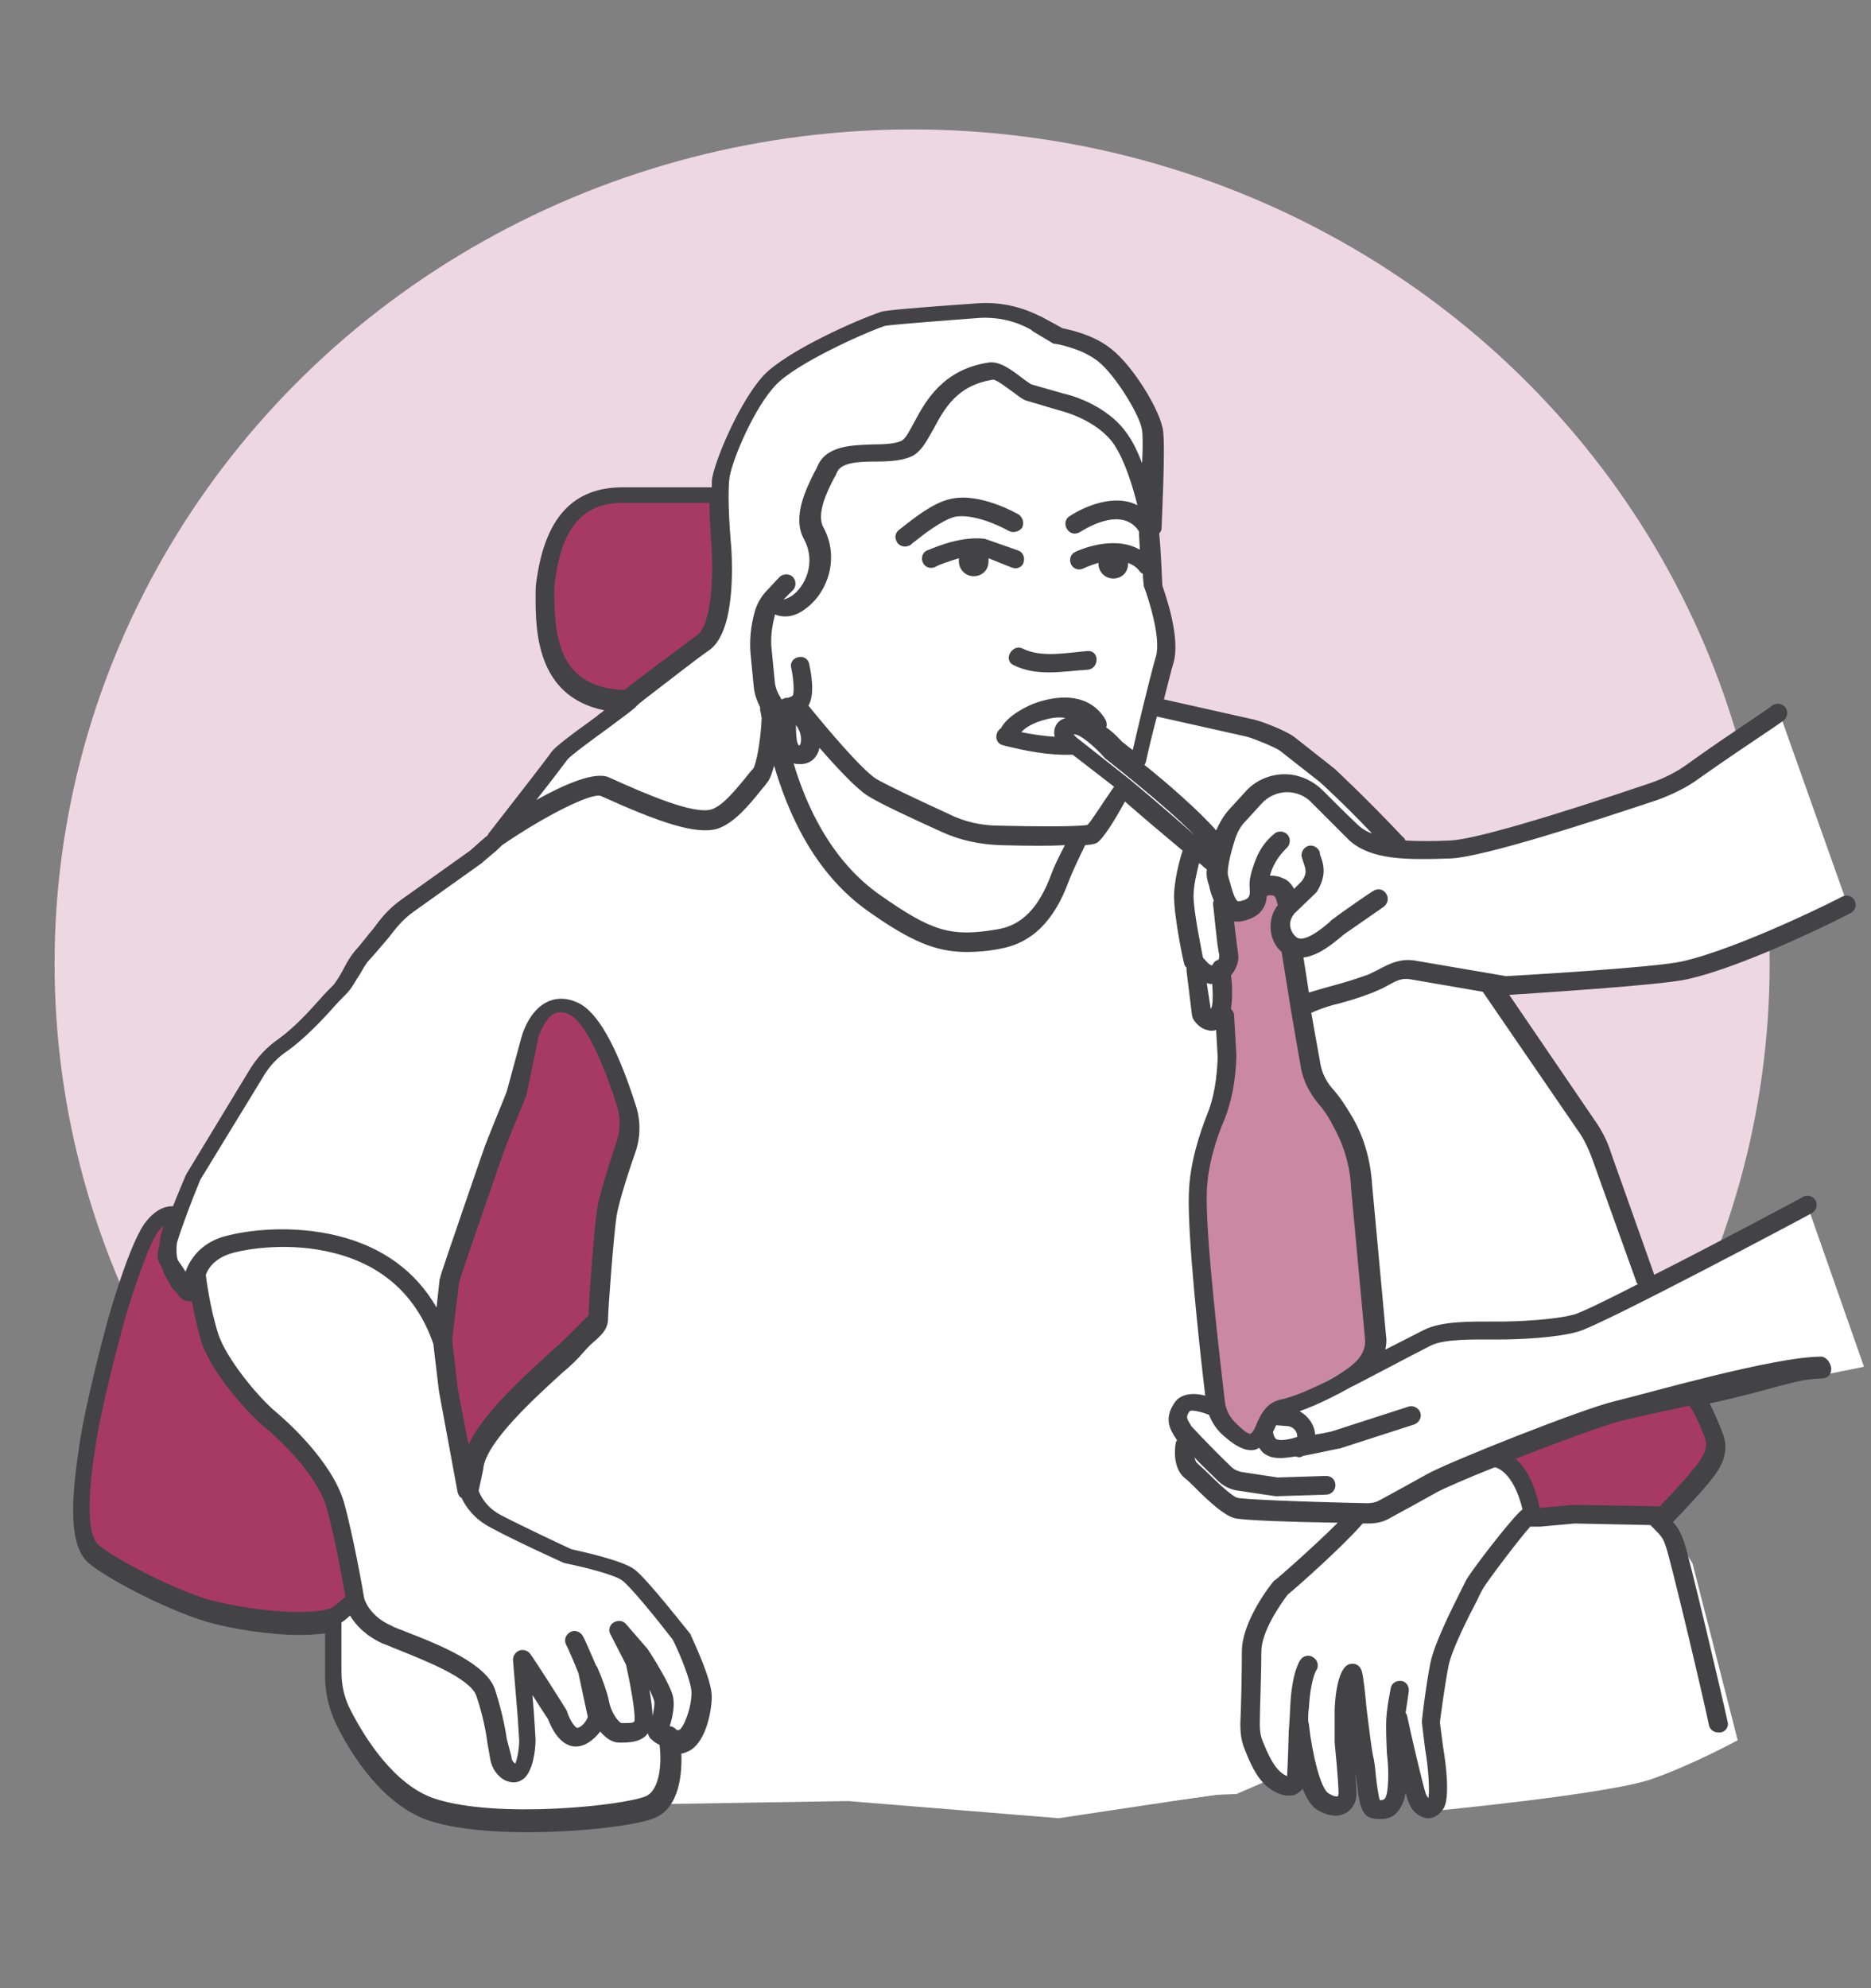 <?xml version="1.0" encoding="utf-8"?>
<!-- Generator: Adobe Illustrator 24.0.2, SVG Export Plug-In . SVG Version: 6.00 Build 0)  -->
<svg version="1.1" xmlns="http://www.w3.org/2000/svg" xmlns:xlink="http://www.w3.org/1999/xlink" x="0px" y="0px" width="240px"
	 height="255px" viewBox="0 0 240 255" style="enable-background:new 0 0 240 255;" xml:space="preserve">
<rect x="0" y="0" width="240" height="255" fill="#808080" stroke="none"/>
<style type="text/css">
	.st0{fill:#EDD7E0;}
	.st1{fill:#FFFFFF;}
	.st2{opacity:0.6;fill:#A6D0AB;}
	.st3{fill:#A73A64;}
	.st4{fill:#DCB0C1;}
	.st5{fill:#434345;}
	.st6{fill:none;stroke:#434345;stroke-width:2.314;stroke-linecap:round;stroke-linejoin:round;stroke-miterlimit:10;}
	.st7{fill:#B96182;}
	.st8{fill:#FFFFFF;stroke:#FFFFFF;stroke-width:1.176;stroke-miterlimit:10;}
	.st9{fill:#A73A64;stroke:#A73A64;stroke-width:1.176;stroke-linejoin:round;stroke-miterlimit:10;}
	.st10{fill:#434345;stroke:#434345;stroke-width:1.176;stroke-linejoin:round;stroke-miterlimit:10;}
	.st11{fill:#A73A64;stroke:#A73A64;stroke-width:1.176;stroke-miterlimit:10;}
	.st12{fill:#434345;stroke:#434345;stroke-width:1.176;stroke-miterlimit:10;}
	.st13{fill:#CA88A1;}
	.st14{fill:#5F9E6C;}
	.st15{fill:none;stroke:#434345;stroke-width:2.06;stroke-linecap:round;stroke-miterlimit:10;}
	.st16{fill:none;stroke:#434345;stroke-width:1.545;stroke-linecap:round;stroke-linejoin:round;stroke-miterlimit:10;}
	.st17{fill:none;stroke:#434345;stroke-width:2.06;stroke-linecap:round;stroke-linejoin:round;stroke-miterlimit:10;}
	.st18{fill:none;stroke:#434345;stroke-width:1.545;stroke-linecap:round;stroke-miterlimit:10;}
	.st19{fill:none;stroke:#434345;stroke-width:2.575;stroke-linecap:round;stroke-miterlimit:10;}
	.st20{fill:#434345;stroke:#434345;stroke-width:0.258;stroke-miterlimit:10;}
	.st21{fill:none;stroke:#434345;stroke-width:3;stroke-miterlimit:10;}
	.st22{fill:none;stroke:#434345;stroke-width:3;stroke-linecap:round;stroke-linejoin:round;stroke-miterlimit:10;}
	.st23{fill:none;stroke:#434345;stroke-width:2.418;stroke-linecap:round;stroke-linejoin:round;stroke-miterlimit:10;}
	.st24{fill:#BC7597;}
	.st25{clip-path:url(#SVGID_2_);fill:none;}
	.st26{clip-path:url(#SVGID_2_);fill:#FFFFFF;}
	.st27{clip-path:url(#SVGID_2_);}
	.st28{clip-path:url(#SVGID_2_);fill:#B96182;}
	
		.st29{clip-path:url(#SVGID_2_);fill:none;stroke:#434345;stroke-width:2.902;stroke-linecap:round;stroke-linejoin:round;stroke-miterlimit:10;}
	.st30{clip-path:url(#SVGID_2_);fill:none;stroke:#434345;stroke-width:1.524;stroke-miterlimit:10;}
	
		.st31{clip-path:url(#SVGID_2_);fill:none;stroke:#434345;stroke-width:1.935;stroke-linecap:round;stroke-linejoin:round;stroke-miterlimit:10;}
	.st32{clip-path:url(#SVGID_2_);fill:#434345;}
	.st33{clip-path:url(#SVGID_2_);fill:none;stroke:#434345;stroke-width:2.902;stroke-miterlimit:10;}
	
		.st34{clip-path:url(#SVGID_2_);fill:none;stroke:#434345;stroke-width:1.524;stroke-linecap:round;stroke-linejoin:round;stroke-miterlimit:10;}
	.st35{fill:none;stroke:#434345;stroke-width:2.742;stroke-linecap:round;stroke-linejoin:round;stroke-miterlimit:10;}
	.st36{fill:#414143;}
	.st37{fill:none;stroke:#434345;stroke-width:2;stroke-linecap:round;stroke-linejoin:round;stroke-miterlimit:10;}
	.st38{fill:none;stroke:#434345;stroke-width:2.5;stroke-linecap:round;stroke-linejoin:round;stroke-miterlimit:10;}
	.st39{fill:#434345;stroke:#434344;stroke-miterlimit:10;}
	.st40{fill:none;stroke:#434345;stroke-width:2.5;stroke-miterlimit:10;}
	.st41{fill:none;stroke:#434345;stroke-width:1.4;stroke-miterlimit:10;}
	.st42{fill:#434345;stroke:#434345;stroke-miterlimit:10;}
	.st43{fill:none;stroke:#434344;stroke-width:2.5;stroke-linecap:round;stroke-linejoin:round;stroke-miterlimit:10;}
	.st44{fill:#434344;stroke:#434344;stroke-width:2;stroke-linecap:round;stroke-linejoin:round;stroke-miterlimit:10;}
	.st45{fill:#434344;}
	.st46{fill:#434345;stroke:#434345;stroke-width:0.765;stroke-miterlimit:10;}
	.st47{fill:none;stroke:#434345;stroke-width:2;stroke-linecap:round;stroke-miterlimit:10;}
	.st48{fill:none;stroke:#434345;stroke-width:2.5;stroke-linecap:round;stroke-miterlimit:10;}
	.st49{fill:none;stroke:#434345;stroke-width:1.912;stroke-linecap:round;stroke-linejoin:round;stroke-miterlimit:10;}
	.st50{fill:none;stroke:#434345;stroke-width:3;stroke-linecap:round;stroke-miterlimit:10;}
	.st51{fill:#434345;stroke:#434345;stroke-width:0.765;stroke-linecap:round;stroke-linejoin:round;stroke-miterlimit:10;}
	.st52{clip-path:url(#SVGID_4_);fill:#EDD7E0;}
	.st53{clip-path:url(#SVGID_4_);fill:#FFFFFF;}
	.st54{clip-path:url(#SVGID_4_);fill:#A73A64;}
	.st55{clip-path:url(#SVGID_4_);fill:#B96182;}
	.st56{clip-path:url(#SVGID_4_);fill:#DCB0C1;}
	.st57{clip-path:url(#SVGID_4_);}
	.st58{fill:#4D4D4D;}
	.st59{clip-path:url(#SVGID_4_);fill:#4D4D4D;}
	
		.st60{clip-path:url(#SVGID_4_);fill:none;stroke:#4D4D4D;stroke-width:2.5;stroke-linecap:round;stroke-linejoin:round;stroke-miterlimit:10;}
	.st61{clip-path:url(#SVGID_6_);fill:#EDD7E0;}
	.st62{clip-path:url(#SVGID_6_);fill:#FFFFFF;}
	.st63{clip-path:url(#SVGID_6_);fill:#DCB0C1;}
	.st64{clip-path:url(#SVGID_6_);}
	.st65{fill:#8CC63F;}
	.st66{fill:none;stroke:#434345;stroke-width:1.129;stroke-linecap:round;stroke-linejoin:round;stroke-miterlimit:10;}
	.st67{fill:#434345;stroke:#434345;stroke-width:0.753;stroke-linecap:round;stroke-linejoin:round;stroke-miterlimit:10;}
	.st68{fill:#434345;stroke:#434345;stroke-width:2;stroke-linecap:round;stroke-linejoin:round;stroke-miterlimit:10;}
</style>
<g id="Lager_1">
</g>
<g id="Lager_3">
	<ellipse class="st0" cx="117" cy="123.6" rx="110" ry="107"/>
	<path class="st1" d="M130,40.4l-4.9-0.4l-11.7,0.7L104,45l-5.2,3.3l-3.7,5.9l-2.7,7l-0.6,1.9l-15.3,0.3c0,0-6.4,3.4-6.4,10.4
		c0,7-1.3,15.1,9.8,16.5l-7.1,5.5l-7.4,9.6l-5.2,4.9l-10.4,6.8l-3.6,5.6l-2.1,3.1l-6.5,6.5l-3.9,2.8l-4.2,7.6l-4.6,7.1l-2.2,4.7
		l-3.1,1.2l-4.3,11.7l-4.5,16L10.2,196c0,0,1.9,3.7,3.4,4.6s15,8.6,29.2,7.3l-0.1,8.6c0,0,4.9,11,9.1,13.4s12.3,3.9,12.3,3.9
		l10.5-0.6l9.6-1.8l24.6-0.4l27,2.2l20-3l2.8-0.1l3.7-1.6c0,0,3.7,1.9,3.9,0.3c0.1-1.6,1.5,1.2,1.5,1.2s4.7,2.7,4.7,1.5
		s-0.1-6.7-0.1-6.7l0.4-5l2.8,11.9l1.9,1l1.5-5l0.1-4.5l2.5,8.2l2.1,0.9c0,0,23.2-2.2,28.5-4.2c5.3-1.9,10.8-4.9,10.8-4.9l-5.8-22.7
		l-3.4-5.3l6.2-8l-2.2-7.6l21.4-4.3l-7.4-21.1L212,165.1l-6.7-16.8l-14.5-22.1c0,0,17.7-0.4,24.5-2.1c6.8-1.6,21.5-8.6,21.5-8.6
		L228.1,91l-11.7,8.3L210,102l-8.8,3.3l-8,1.9l-9.1,1.5l-5.2-0.6l-7.3-7.3l-8.5-6.5l-15.3-3.7l1.6-7.9l-1.8-7.1l-0.4-7.9l0.3-13.4
		l-3.6-7.3l-5-3.6l-3.4-1.2L130,40.4z"/>
</g>
<g id="Lager_4">
</g>
<g id="Lager_2">
	<path class="st1" d="M98.7,94.6l-1,4.4l-3.8,4.4c0,0-3.6,2.2-7.8,0.4c-4.2-1.8-8.8-3.4-8.8-3.4l-10,4l-3,1.8L59,111l-7.6,5.2
		l-5,5.6l-2.8,4.4l-4.8,5l-3.6,3.4l-4.8,7.2l-5.6,8.2l-3.4,10.2l2.6,5l1.6,2.4c0,0-2.2-7.2,5-8.4s18.2-3.8,25.8,11.8l1.2-7.6l8.2-23
		l2-8.4c0,0,3.8-6.2,7-1.8c3.2,4.4,5.8,11.4,5.8,13c0,1.6-2.4,10.6-2.4,10.6l-1.6,13.6l-0.8,2.3c0,0-14.9,13.5-15.2,16.2
		c-0.3,2.6-0.3,6.1-0.3,6.1l6.4,4.8l4,1.1l7.6,1.9c0,0,5,4.5,8.4,9.2c3.4,4.7,3.3,8.2,3.3,8.2l-2.5,5.6l-1.4,3.4l-1.7,4.4l7,0.6
		l13.5-0.8l18,1.6l13.4,0.9l22.7-3.1l4-1.7l-3-5l-0.2-13.8l2.5-4.8l11.2-9.8l-2.2-0.6l-13.4-0.5l-6.5-5.4l-0.5-5.1
		c0,0-1.7-4.4,3.6-2.8l0.3-3.6l-1.6-18.8c0,0-1.4-9.2,2-13.8l1.7-7.6l-0.6-5.9c0,0-2.5-0.5-2.6-1.7s-1.7-6.8-1.7-6.8l-1.1-8.4
		l1.9-4.2l-9.2-7.6l-2.6,4.2l-2.8,1.1l-5,10.1c0,0-6.1,6.4-12.9,2.8c-6.8-3.6-14-5.3-20.7-21.5L98.7,94.6z"/>
	<path class="st1" d="M147.7,90.4l-2,7.5l9.9,8.8l1.6,0.6l2.8-4.6c0,0,2.8-2.4,5-2s6.1,3.5,6.1,3.5l2.7,3l4.1,0.5L168,97.3l-4.9-3.1
		L147.7,90.4z"/>
	<path class="st1" d="M191.3,126.7l-11-2.8l-4.4,2.2l-8.5,2.8l1.1,8.6c0,0,4.4,6.1,6.1,13.5c1.7,7.4,1.9,19.2,1.9,19.2l-0.3,4.4
		l6.8-3.8l5.5-0.3l8.6-0.2l5-1.3l8.8-4.9l-6.8-19.3L191.3,126.7z"/>
	<path class="st3" d="M192,186.3c0,0,4.4,4.7,4.2,7.8l17.2,0.3l5.9-7.6v-3.1l-1.8-4.4l-11.1,1.3L192,186.3z"/>
	<path class="st3" d="M73.7,128.6c0,0-3.8-1.6-5.8,6.9c-2,8.5-5.1,14.9-5.1,14.9l-5.2,13.1l-0.9,6.1l2.5,19.6c0,0,11.5-17,16.7-19.4
		l2.4-15.9l2.4-10.6l-0.7-3.5l-5.1-9.5L73.7,128.6z"/>
	<path class="st3" d="M21.9,155.4c0,0-3.9,2.5-5.7,10s-5.5,20.4-5.5,20.4s-2.9,8.9,0.7,12.3c3.6,3.4,17.7,9.7,20.4,9.3
		c2.7-0.4,8.9,0.7,8.9,0.7l4.8-2.7l-2-10.6l-3-7.5l-6.8-6.3l-5.7-6.6l-2.7-8.8l-2.5-2.5l-1.5-2.9L21.9,155.4z"/>
	<path class="st3" d="M91.6,63.5l-13.5-0.1c0,0-6.8,3.4-7.4,7.9s-1.9,14.6,5.2,17.5l4.3,1.2l10.6-8.1l1.9-3.7L91.6,63.5z"/>
	<path class="st1" d="M156.7,116.4l1.4,5.9l-1.1,2.3l-0.4,5.9l0.6,5.9l-1.7,7.6c0,0-2.3,4.9-1.7,10.3c0.5,5.4,2.1,25.8,2.1,25.8
		s1.9,4.9,5.4,4.7l2.2-3.8l6.3-2.7l6.4-3.5l0.3-4.4l-1.8-16.8c0,0-0.8-9.2-2.3-10.4c-1.5-1.2-3.9-5.5-3.9-5.5l-2-9.4l-0.8-6.5
		c0,0-2.9-2.9-1-5.1l0.1-2.9l-3-0.3C161.8,113.5,160.6,118.4,156.7,116.4z"/>
	<path class="st13" d="M161.8,113.5c0,0-2.1,3.2-3,3.2c-0.9,0-1,1.3-1,1.3l0.3,4.3l-1.1,2.3l0.6,5.6l0.1,7.9l-3.5,10.8l-0.6,6.9
		l1.3,13.2l0.9,11c0,0,4,6.5,5.4,4.7l2.2-3.8l10.4-5.8l3.3-3.7l-2.9-22.7l-3.6-7.8l-2.2-3.3l-2.4-14.9l-2.2-4.2l1.9-3.2
		C165.8,115.3,162.9,111.7,161.8,113.5z"/>
</g>
<g id="Lager_6">
</g>
<g id="Lager_7">
</g>
<g id="Lager_8">
</g>
<g id="Lager_5">
	<g>
		<path class="st5" d="M129.4,68.1c0.6,0.3,1.3,0.1,1.7-0.4c0.3-0.6,0.1-1.3-0.4-1.7c-0.2-0.1-5-2.9-8.8-2c-2.3,0.5-4.8,2.6-6,3.5
			c-0.2,0.2-0.4,0.3-0.5,0.4c-0.6,0.4-0.7,1.1-0.3,1.7c0.2,0.3,0.6,0.5,1,0.5c0.2,0,0.5-0.1,0.7-0.2c0.1-0.1,0.3-0.3,0.6-0.5
			c1-0.8,3.3-2.6,5-3.1C124.7,65.8,128.2,67.4,129.4,68.1z"/>
		<path class="st5" d="M129.8,72.8c0.1,0,0.3,0.1,0.4,0.1c0.5,0,1-0.3,1.1-0.8c0.2-0.6-0.1-1.3-0.7-1.5l-4-1.4
			c-0.1,0-0.2-0.1-0.3-0.1c-3.5-0.4-7.2,1.5-7.4,1.5c-0.6,0.3-0.8,1-0.5,1.6c0.3,0.6,1,0.8,1.6,0.5c0.5-0.3,1.7-0.7,3-1.1
			c0,0.1,0,0.3,0,0.4c0,1,0.8,1.9,1.9,1.9s1.9-0.8,1.9-1.9c0-0.1,0-0.3,0-0.4L129.8,72.8z"/>
		<path class="st5" d="M130,85.3c3,1.5,6.3,0.8,9.5,0.6c1.5-0.1,1.6-2.5,0-2.4c-2.6,0.2-5.8,0.9-8.3-0.3
			C129.9,82.5,128.6,84.6,130,85.3z"/>
		<path class="st5" d="M233.6,174c-6.1,0-22.6,4.8-26.4,5.7c-4,0.9-21.6,7.9-24.2,9.4c-1.8,1-4.5,2.5-6,3.3
			c-0.5,0.3-1.1,0.4-1.6,0.4c-9.2-0.2-15.9-0.5-16.7-0.7c-0.7-0.2-2.8-2.2-3.8-3.2c-0.6-0.6-1.1-1-1.4-1.3c-0.1-0.1-0.2-0.4-0.3-0.7
			c0.7,0.8,1.7,1.7,3,3c0.7,0.7,1.7,1.2,2.7,1.3l4.7,0.7c0.1,0,0.1,0,0.2,0c0,0,0,0,0,0l6.3-0.2c0.7,0,1.2-0.6,1.2-1.2
			c0-0.7-0.5-1.2-1.2-1.2l-6.2,0.2l-4.6-0.7c-0.5-0.1-1-0.3-1.4-0.7c-3.4-3.3-4.8-4.9-5.1-5.2l-0.1-0.2c-0.5-0.8-0.6-1-0.1-1.7
			c0.1-0.2,1.3,0,2.3,0.4c0.1,0,0.1,0,0.2,0.1c0.4,1,1,1.9,1.8,2.6c0.6,0.5,2.1,1.9,3.6,1.9c0.4,0,0.7-0.1,1-0.3
			c0.2,0.2,0.3,0.4,0.5,0.6c0.6,0.5,1.3,0.7,2.1,0.7c0.1,0,0.2,0,0.3,0c0.5,0,1.1-0.1,1.8-0.2c0.1,0,0.2,0.1,0.4,0.1
			c0.1,0,0.3,0,0.4-0.1c0.1,0,0.2-0.1,0.3-0.1c2.1-0.4,4.3-0.9,4.4-0.9c0,0,0.1,0,0.1,0l9.6-3.1c0.6-0.2,1-0.9,0.8-1.5
			c-0.2-0.6-0.9-1-1.5-0.8l-9.6,3.1c-0.2,0.1-1.2,0.3-2.4,0.5c-0.1-1.3-0.9-2.4-2-3c2.3-0.8,5-2.2,6.6-3.1c0,0,0,0,0,0
			c0.1,0,8-4.2,10.2-5.3c1.7-0.9,5.7-0.8,7.9-0.8l0.9,0c2.4,0,7.3-0.2,10.1-1c3-0.8,29.7-15,30-15.2c0.6-0.3,0.8-1.1,0.5-1.6
			c-0.3-0.6-1.1-0.8-1.6-0.5c-0.7,0.4-10.8,5.8-19.1,10c0,0,0,0,0,0l-5.5-15.5c-0.5-1.6-1.2-3-2.2-4.4l-10.9-16
			c2.8-0.2,19.2-1.2,22.8-2c7.7-1.7,20.5-8.2,21-8.5c0.6-0.3,0.8-1,0.5-1.6c-0.3-0.6-1-0.8-1.6-0.5c-0.1,0.1-13,6.6-20.5,8.3
			c-3.4,0.8-20.9,1.8-22.6,1.9l-11.7-2c-1.9-0.3-3.2,0.4-4.4,1c-0.5,0.3-1,0.5-1.6,0.8c-2,0.7-2.7,0.9-4.1,1.3
			c-0.8,0.2-1.8,0.5-3.5,1l-0.7-4.5c1.9-0.2,3.8-1.8,4.9-2.7c0.2-0.2,0.4-0.3,0.5-0.4c1-0.7,4.9-3.4,4.9-3.4
			c0.5-0.4,0.7-1.1,0.3-1.7c-0.4-0.6-1.1-0.7-1.7-0.3c-0.2,0.1-4,2.7-5,3.5c-0.2,0.1-0.4,0.3-0.6,0.5c-0.8,0.7-3.2,2.7-4.2,1.9
			c-0.4-0.3-0.7-0.8-0.8-1.4c-0.1-0.6,0.2-1.2,0.5-1.6l2.7-2.6c0.1-0.1,0.1-0.1,0.2-0.2c1.3-2.1,0.9-3.5,0.5-4.6
			c-0.1-0.2-0.1-0.3-0.1-0.5c-0.2-0.6-0.9-1-1.5-0.8c-0.6,0.2-1,0.9-0.8,1.5c0.1,0.2,0.1,0.4,0.2,0.6c0.3,0.9,0.5,1.4-0.2,2.4l-1,1
			c-0.4-0.7-0.8-1.1-1.3-1.3c-0.6-0.3-1.2-0.4-1.8-0.4c0.1-0.3,0.2-0.7,0.4-1.1c0.4-0.9,1-1.7,1.7-2.4c0.5-0.4,0.6-1.2,0.2-1.7
			c-0.4-0.5-1.2-0.6-1.7-0.2c-1.1,0.9-1.9,2-2.4,3.3c-0.6,1.5-0.9,2.7-0.8,3.6c0,0,0,0,0,0.1c0,0,0,0.1,0,0.1c0.1,1-0.1,1.4-1.4,1.6
			c-0.5,0.1-1-2-1.2-2.7c-0.1-0.2-0.1-0.4-0.2-0.7c0-0.1-0.2-1.1,1-4.8c0.3-0.8,0.7-1.5,1.2-2l2.1-2.3c0.8-0.9,2-1.5,3.3-1.5
			c1.2,0,2.4,0.5,3.2,1.4c1.4,1.4,3.4,3.4,4.8,4.8c2.8,2.5,7.3,2.5,13,2.3c4.3-0.2,18.4-4.8,26.5-7.5c1.9-0.7,3.8-1.6,5.4-2.8
			c1-0.7,3.7-2.6,6.1-4.2c2.7-1.8,4.3-2.9,4.7-3.2c0.5-0.4,0.6-1.2,0.2-1.7c-0.4-0.5-1.2-0.6-1.7-0.2c-0.3,0.3-2.6,1.8-4.5,3.1
			c-2.4,1.6-5.1,3.5-6.2,4.3c-1.5,1.1-3.1,1.9-4.8,2.5c-13.3,4.5-22.9,7.3-25.8,7.4c-2.1,0.1-4,0.1-5.7,0c-0.1-0.1-0.1-0.3-0.3-0.4
			c-4.9-5.2-8.7-8.7-8.8-8.8l-5.2-4.1c-1.1-0.8-3.9-1.9-5.1-2.2l-11.6-2.6c0.5-1.9,0.9-3.6,1.2-4.6c1-3.2-1-8.8-1.4-10
			c-0.1-2.1-0.2-4.6-0.4-6.7c0.2-0.2,0.3-0.4,0.3-0.7c0-0.4,0.5-10.1,0.2-12.4c-0.3-2.6-3.9-8.4-6.6-10.5c-2.3-1.9-5.4-2.5-6.3-2.7
			l-2.2-1.2c-0.2-0.1-0.5-0.3-0.8-0.4c-2.4-1.2-5.1-1.8-7.9-1.6c-11.4,0.8-12.1,1-12.4,1.1c-3,1-12.1,5-15.1,8.2
			c-2.9,3.2-5.9,10.1-6.5,12.9c-0.1,0.4-0.1,0.8-0.1,1.4H79.9c-6.4,0-10,3.9-11.1,12.1c-0.1,0.6-0.1,1.2-0.1,1.7
			c0,4.4,0,13,8.8,14.8c-0.3,0.3-0.7,0.5-1,0.8c-4,2.9-5.4,4-5.8,4.6c-0.4,0.6-5.2,6.8-8.1,10.5c0,0,0,0.1,0,0.1
			c-0.4,0.3-1.4,1.2-2.3,2l-8.7,6.2c-1.7,1.2-2.6,2.3-3.7,3.8c-0.7,0.8-1.4,1.8-2.4,2.9c-0.5,0.6-1,1.4-1.4,2.2
			c-0.4,0.8-0.9,1.6-1.3,2.1c-0.5,0.5-1.2,1.2-1.8,1.9c-1.6,1.8-3.4,3.7-5.2,5c-1.6,1.1-2.9,2.5-3.9,4.2l-8,13.2
			c0,0.1-0.1,0.1-0.1,0.2c-0.5,1.2-1.1,2.6-1.6,3.9c-0.9,0-2.1,0.3-3.4,1.9c-2,2.3-4.7,11.7-5,12.8c-0.1,0.4-2.9,10.6-3.7,16.5
			c-0.9,6.2-1.4,12.3,1.3,14.6c2.5,2.1,10.3,6.1,15.1,7.5c3.1,0.9,8,1.7,12,1.7c1.2,0,2.3-0.1,3.2-0.2v5.5c0,2.1,0.5,4.2,1.4,6.1
			c1.9,3.9,6.1,10.6,12.2,12.5c3.3,1,7.8,1.4,12.3,1.4c7,0,14.1-0.9,16.3-1.8c3.3-1.3,3.6-5.8,3.5-8.3c0.2,0,0.5-0.1,0.7-0.2
			c2.4-0.9,3.2-5.2,3.2-7.1c0-2.2-2.3-7-2.7-7.9c0-0.1-0.1-0.2-0.1-0.2c-0.6-0.7-5.5-7-7.1-8.2c-1.6-1.2-6.8-2.3-8.1-2.6
			c-0.9-0.4-6.2-2.9-9.1-4.4c-1.8-1-2.5-2.3-2.8-3.1l0.6-2.8c0,0,0-0.1,0-0.1c0.4-3.4,6.7-9.1,10.1-12.2c1.2-1,2.1-1.9,2.6-2.5
			c0.7-0.8,1.2-1.3,1.7-1.7c1-0.9,1.6-1.6,1.6-2.8c0-1,0.7-10.6,1.1-13.2c0.2-1.2,1-4.1,2.4-8.1c0.7-2,0.7-4.2,0-6.2
			c-2.4-7.5-4.9-11.9-7.4-13c-1.7-0.8-3.1-0.5-3.9-0.1c-2.3,1.1-3.2,4.1-3.3,4.5L65,140c-0.3,0.8-2.4,5.9-2.8,7
			c-0.4,1.1-5.7,16.5-5.7,16.7c0,0.1,0,0.2-0.1,0.3l-0.4,3.7c-2.7-4.7-7-7.8-12.7-9.2c-5.7-1.4-11.4-0.8-14.6,0.1
			c-2.4,0.7-4.1,2.3-4.9,4.5c-0.3-0.5-0.6-0.9-0.8-1.2c-0.1-0.1-0.1-0.2-0.2-0.3c-0.2-0.7-0.2-1.5-0.1-2.2c0.6-2,1.8-5.2,3-8.1
			l8-13.1c0.8-1.4,1.9-2.6,3.3-3.5c1.9-1.4,3.9-3.4,5.6-5.3c0.6-0.7,1.2-1.3,1.8-1.9c0.7-0.7,1.2-1.7,1.8-2.6
			c0.4-0.7,0.8-1.4,1.1-1.7c1.1-1.2,1.9-2.2,2.6-3c1-1.3,1.8-2.3,3.2-3.3l8.7-6.2c0,0,0.1,0,0.1-0.1l1.3-1.1c0.5-0.4,0.8-0.7,1.1-1
			c0,0,0,0,0,0l0,0c0,0,0.1-0.1,0.1-0.1c5.7-3.9,11.6-6.8,12.7-6.3c7.3,3.3,12.1,5,14.9,4.2c2.2-0.7,4.2-3.2,5.5-4.8
			c0.3-0.4,0.7-0.8,0.8-1c0.4-0.4,0.7-1.2,1-2.3c1.7,5.8,5,13.7,12.1,18.7c5.4,3.8,8.6,5.2,12.6,5.2c1.3,0,2.7-0.1,4.2-0.4
			c4.1-0.7,7-3.5,8.9-8.7c0.2-0.6,1.3-3,2.1-4.6c1.1-0.1,1.3-0.2,1.5-0.3c0.8-0.5,2.3-2.9,3.6-5.3c1.7,1.5,5,4.3,7.4,6.3
			c-0.4,1.2-1.1,3.9-1.1,5.9c0,2.6,1.2,8.4,1.3,8.6c0,0.1,0.1,0.3,0.2,0.4c0,0,0.1,0.1,0.1,0.1c0,0.1,0,0.2,0,0.4l0.7,5.7
			c0,0.1,0.1,0.3,0.1,0.4c0.1,0.2,0.7,1.2,1.8,1.5c0.1,0,0.3,0.1,0.5,0.1c0.2,0,0.4,0,0.7-0.1l0.2,3.5c-0.1,2.8-0.5,5.2-1.3,7.2
			c-1,2.5-2.3,6.4-2.4,10.3c-0.2,5.2,1.3,19.2,2.1,25.9c-1.5-0.4-3.2-0.3-4,1c-1.3,2-0.5,3.3,0.1,4.3l0.1,0.1c0,0.1,0.1,0.2,0.2,0.3
			c-0.1,0.1-0.2,0.3-0.2,0.5c-0.1,0.5-0.4,3.1,1.2,4.4c0.3,0.2,0.8,0.7,1.3,1.2c2,2,3.7,3.5,5,3.9c1,0.3,7.2,0.5,13.3,0.6
			c-3.1,3.1-8,7.4-8.1,7.4c-0.1,0-0.1,0.1-0.2,0.2c-0.2,0.2-4,5-4,8.9c0,2.7-0.1,7.4-0.2,9.3c0,1,0.1,2.1,0.5,3.1
			c0.5,1.3,1.2,3,2.2,4.2c1,1.2,2.4,1.9,3.5,1.9c0.3,0,0.6,0,0.8-0.1c0.4-0.2,0.8-0.5,1-0.8c0.5,1.3,1.2,2.4,2,2.8
			c1.8,1,2.9,0.7,3.6,0.3c0.8-0.5,1.3-1.4,1.3-2.4c0-0.6-0.1-1.7-0.1-2.7c0,0.3,0.1,0.5,0.1,0.8c0.3,2.7,0.5,4.7,2,5
			c0.4,0.1,0.8,0.1,1.1,0.1c0.6,0,1.1-0.1,1.6-0.4c0.7-0.5,1.2-1.3,1.5-2.4c0-0.2,0.1-0.4,0.1-0.6c0.1,0.4,0.2,0.8,0.3,1
			c0.4,1.3,1.3,2.1,2.4,2.3c0.1,0,0.2,0,0.2,0c0.8,0,1.5-0.5,2-1.3c0.8-1.4,0.3-5.6-0.1-7.9l-0.4-3.1c0.1-0.8,0.6-4.6,1.1-7.2
			c0.4-2.1,2.6-6.4,3.7-8.5c0.4-0.9,0.6-1.2,0.7-1.4c0.5-0.9,4.8-6.6,6.1-8h1.2c0,0,0.1,0,0.1,0l4.4-0.4l9.7,0.2
			c1.5,1.5,1.6,1.6,2,2.8c0.5,1.3,4.7,18.9,5.5,22.8c0.1,0.6,0.6,1,1.2,1c0.1,0,0.2,0,0.3,0c0.7-0.1,1.1-0.8,0.9-1.4
			c-0.7-3.3-5-21.5-5.6-23.1c-0.4-1.1-0.7-1.7-1.4-2.5c0.9-0.9,4.5-4.7,5.5-6.2c0.3-0.4,0.5-0.8,0.7-1.2c0.6-1.2,0.7-2.7,0.2-3.9
			c-0.6-1.6-1.2-2.9-1.7-3.9c7.6-1.6,11.1-3.2,14.4-3.2c0.7,0,1.2-0.5,1.2-1.2S234.3,174,233.6,174z M26.9,205.2
			c-4.5-1.3-11.9-5.1-14.2-7c-2.1-1.7-0.9-9.8-0.5-12.4c0.8-5.7,3.7-16.1,3.7-16.2c1.1-3.8,3.3-10.5,4.6-11.9
			c0.2-0.2,0.3-0.4,0.5-0.5l-0.3,1c-0.1,0.3-0.2,0.7-0.2,1.1c-0.2,1-0.4,1.8-0.2,2.3c0.1,0.4,0.3,0.7,0.5,1c0.1,0.5,0.3,0.9,0.6,1.4
			l0.5,0.9c0.2,0.4,0.5,0.7,0.8,0.9c0.3,0.7,1,1.2,1.8,1.1c0,0,0.1,0,0.1,0c0.3,1.5,0.7,3.4,1.2,5.1c1.2,3.9,5.9,9.2,8.2,11.1
			c3,2.5,6.9,6.7,7.9,10.3c1,3.6,2.1,9.5,2.4,11.4c-0.8,0.7-1.7,1.4-1.9,1.5C39.2,207.3,31.9,206.5,26.9,205.2z M82.8,230.4
			c-3,1.2-19,2.9-27,0.3c-5.2-1.7-9-7.8-10.8-11.3c-0.8-1.5-1.2-3.2-1.2-5v-6.3c0.3-0.2,0.7-0.5,1.1-0.9c0.7,1.2,2,2.6,4.2,3.6
			c0.6,0.2,1.2,0.5,2,0.8c3.2,1.3,9.2,3.6,10,5.9c1.1,3.2,1.4,5.9,1.4,5.9l0.4,2.3c0.2,1.1,0.9,2.1,1.8,2.6c0.4,0.2,0.8,0.3,1.2,0.3
			c0.6,0,1.2-0.3,1.6-0.8c1.1-1.4,1.2-4.1,1.2-4.7l-0.2-3.2l-0.2-2.5c0.7,1.1,1.4,2.2,2,3.1c0.3,0.8,1.5,3.7,3.8,3.5
			c1-0.1,2-0.8,2.8-1.8c0,0,0-0.1,0.1-0.1c0.7,0.8,1.5,1.4,2.4,1.4l0.3,0c0.8,0,2.6,0,3.4-1.2c0.1,0.4,0.3,0.7,0.6,0.9
			c0.2,0.2,0.5,0.4,0.9,0.6C84.9,225.9,84.7,229.6,82.8,230.4z M83.3,216.7c0.3,0.6,0.5,1.1,0.6,1.4c0.1,0.4,0,1.1-0.2,2
			C83.7,219.2,83.5,217.9,83.3,216.7z M58.9,164.4c0.5-1.6,5.3-15.5,5.7-16.6c0.3-0.9,2.1-5.3,2.8-7c0-0.1,0-0.1,0.1-0.2l1.6-7.7
			c0.2-0.6,0.9-2.3,2-2.9c0.5-0.3,1.2-0.2,1.9,0.1c1.8,0.8,4,5.1,6.1,11.6c0.5,1.5,0.5,3.2,0,4.7c-1,3-2.2,6.8-2.5,8.6
			c-0.4,2.6-1.1,12.2-1.1,13.5c0,0.2,0,0.2-0.9,1.1c-0.4,0.4-1,1-1.8,1.8c-0.5,0.5-1.4,1.3-2.5,2.3c-3.5,3.2-8.4,7.7-10.2,11.6
			l-1.4-7.3l-0.7-6.2L58.9,164.4z M29.5,160.8c2.3-0.7,7.8-1.5,13.3-0.1c6.4,1.6,10.7,5.6,12.8,11.7c0,0,0,0,0,0.1l0.7,5.9l2.4,13
			c0.1,0.3,0.2,0.6,0.5,0.7c0.5,1.1,1.6,2.7,3.7,3.8c3.1,1.7,9.1,4.4,9.3,4.5c0.1,0,0.2,0.1,0.3,0.1c2.5,0.5,6.4,1.5,7.3,2.2
			c1,0.7,4.5,5,6.5,7.6c1,2,2.4,5.5,2.4,6.8c0,2-1,4.5-1.6,4.8c-0.1,0-0.2,0-0.3,0c-0.2-0.3-0.6-0.5-0.9-0.5
			c0.4-1.2,0.7-2.8,0.4-3.9c-0.4-1.6-2.8-5.4-3.3-6.1c0,0-0.1-0.1-0.1-0.1l-2.6-3c-0.4-0.5-1.1-0.5-1.6-0.2c-0.5,0.3-0.7,1-0.4,1.5
			l2,3.9c0.5,2.2,1.2,6,1.1,7.1c0,0.3-0.1,0.4-1.4,0.4l-0.3,0c-0.3-0.1-1.3-1.2-1.6-2.9c-0.2-1-0.8-2.7-1.5-4.3c0,0,0,0,0,0
			c0,0,0-0.1-0.1-0.1c-0.8-1.8-1.5-3.5-1.7-3.8c-0.3-0.6-1-0.9-1.6-0.6c-0.6,0.3-0.9,1-0.6,1.6c0.4,0.8,1,2.2,1.6,3.7
			c0.2,1,1,4.7,1.2,5.6c-0.1,0.4-0.7,1.3-1.3,1.4c-0.3,0.1-1-1-1.3-1.9c0-0.1-0.1-0.2-0.1-0.3c-0.4-0.7-4.1-6.5-4.7-7.3
			c-0.3-0.4-0.9-0.6-1.4-0.4c-0.5,0.2-0.8,0.7-0.8,1.2l0.6,7.2l0.2,3.1c0,0.9-0.2,2.3-0.5,3c-0.3-0.2-0.5-0.5-0.5-0.9L65,223
			c0-0.1-0.4-2.9-1.5-6.3c-1.1-3.3-7-5.7-11.4-7.4c-0.7-0.3-1.4-0.5-1.9-0.8c-2.8-1.2-3.5-3.4-3.5-3.6c-0.1-0.7-1.4-8-2.6-12.3
			c-1.6-5.3-7.5-10.5-8.7-11.5c-2.3-1.9-6.4-6.9-7.4-10c-1.1-3.4-1.6-7.5-1.6-7.6c0,0,0,0,0,0C26.9,162.2,28,161.3,29.5,160.8z
			 M164.3,184.7c-0.3,0-0.5-0.1-0.6-0.1c-0.2-0.2-0.4-0.6-0.4-1c0.1-0.1,0.1-0.2,0.2-0.4c0.1-0.1,0.1-0.3,0.2-0.4l1.3,0.1
			c0.8,0,1.4,0.6,1.4,1.3c0,0.1,0,0.1,0,0.1C165.5,184.6,164.8,184.7,164.3,184.7z M171.8,128.7c1.4-0.4,2.2-0.6,4.3-1.4
			c0.7-0.3,1.4-0.6,1.9-0.9c1.1-0.6,1.8-1,2.9-0.8l9.3,1.6l12.2,17.8c0.8,1.1,1.4,2.4,1.9,3.8l5.6,15.6c0,0.1,0.1,0.2,0.2,0.3
			c-4.1,2.1-7.4,3.7-8.2,3.9c-2.6,0.7-7.4,0.9-9.5,0.9l-0.8,0c-2.7,0-6.7-0.1-9,1.1c-1,0.5-2.9,1.5-4.9,2.5c0.1-0.5,0.2-1.1,0.1-1.7
			l-1.8-19.5c-0.2-3.2-1.1-6.3-2.7-8.9c-0.7-1.2-1.5-2.4-2.4-3.4c-0.8-0.9-1.3-2-1.5-3l-1.2-6.7
			C169.8,129.2,170.9,128.9,171.8,128.7z M160,94.5c1,0.3,3.5,1.3,4.2,1.8l5.1,4c0,0,2.9,2.6,6.7,6.6c-0.6-0.2-1.1-0.5-1.6-0.9
			c-1.4-1.3-3.3-3.2-4.7-4.6c-1.3-1.3-3.1-2.1-4.9-2.1c-1.9,0-3.8,0.8-5.1,2.3l-2.1,2.3c-0.7,0.8-1.2,1.7-1.6,2.6
			c-2.2-2.5-6.2-6-9.2-8.4c0.1-0.1,0.1-0.2,0.2-0.4c0-0.1,0.6-2.8,1.4-5.8L160,94.5z M71.1,75.9c0-0.5,0-0.9,0.1-1.4
			c0.9-6.9,3.6-10,8.7-10H91c0,1.3,0.1,2.9,0.2,4.7c0.4,4.2,0.1,10.8-1.7,12.2c-1,0.7-2.2,1.7-3.5,2.6c-3.6,2.7-5.2,3.9-5.9,4.5
			C71.9,88.2,71.1,82.1,71.1,75.9z M96.6,98.6c-0.3,0.3-0.6,0.7-1,1.2c-1.1,1.3-2.8,3.5-4.3,4c-2.2,0.7-7.9-1.7-13.2-4.1
			c-1.8-0.8-5.7,0.9-9.3,2.9c1.9-2.4,3.7-4.8,4-5.2c0.4-0.5,3.4-2.7,5.2-4c2.8-2.1,3.4-2.5,3.7-2.9c0.5-0.5,3.6-2.8,5.9-4.6
			c1.3-1,2.5-1.9,3.5-2.6c3.5-2.7,2.8-12.4,2.6-14.3c-0.3-3.9-0.3-6.7-0.1-7.9c0.5-2.6,3.3-9,5.9-11.7c2.5-2.7,11.1-6.6,14-7.6
			c0.5-0.1,3.8-0.4,11.8-1c2.4-0.2,4.7,0.3,6.6,1.3c0.2,0.1,0.4,0.2,0.6,0.4L135,44c0.1,0.1,0.3,0.1,0.4,0.1c0,0,3.2,0.5,5.4,2.2
			c2.3,1.8,5.5,7.1,5.7,8.9c0.1,0.7,0.1,2.3,0,4.2c-0.5-1.3-1.1-2.6-1.8-3.6c-2.7-4.1-8.1-5.3-8.2-5.3l-4.2-1.2
			c-0.2-0.1-0.6-0.4-0.9-0.6c-1.8-1.4-3.2-2.4-4.6-2.2c-5.9,0.9-8.1,5-9.5,7.6c-0.6,1.1-1.1,2.1-1.6,2.4c-0.7,0.4-2.2,0.5-3.7,0.5
			c-2.6,0.1-5.9,0.1-7.1,2.7c-0.1,0.2-0.2,0.5-0.4,0.8c-1.1,2.2-2.9,5.8-1.4,8.6c1.7,3.1,0.1,6.2-1.5,7.3c-0.3,0.2-0.7,0.4-1.1,0.5
			l1.2-1.2c0.5-0.5,0.4-1.3,0-1.7c-0.5-0.5-1.3-0.4-1.7,0l-1.5,1.6c-0.8,0.8-1.4,1.8-1.7,2.9c-0.5,1.8-0.7,3.7-0.5,5.6l0.4,4.1
			c0.1,0.9,0.4,1.7,0.8,2.5c0,0.1,0,0.3,0,0.4c0.1,0.2,0.1,0.6,0.2,1C97.6,94.9,97,98.1,96.6,98.6z M102.6,95.6c-0.1,0-0.1,0-0.1,0
			c-0.2-0.1-0.4-0.6-0.4-2.6c0.2,0.2,0.3,0.5,0.5,0.9C102.9,94.8,102.7,95.4,102.6,95.6z M134.9,112c-1.6,4.4-3.8,6.7-7,7.2
			c-5.9,1-8.3,0.3-15-4.4c-6.3-4.4-9.5-11.5-11.1-16.9c0.2,0.1,0.5,0.1,0.8,0.1c0.1,0,0.2,0,0.3,0c1.1-0.1,1.9-0.8,2.2-2
			c0,0,0-0.1,0-0.1c2.1,2.4,4.6,5.1,6.1,6.1c1.7,1.1,6.1,3.1,9.6,4.7c2.4,1.1,4.9,1.6,7.5,1.7c3.9,0.1,6.5,0.1,8.3,0
			C135.9,109.7,135.1,111.4,134.9,112z M139.5,105.8c-0.5,0.1-2.6,0.3-11.3,0.1c-2.3,0-4.5-0.5-6.5-1.5c-4.8-2.2-8.1-3.8-9.3-4.5
			c-1.9-1.2-6.6-6.8-8.7-9.4c0.9-1.5,0.3-4.4,0.1-5.3c-0.1-0.7-0.8-1.1-1.4-0.9c-0.7,0.1-1.1,0.8-0.9,1.4c0.3,1.4,0.4,3.1,0.2,3.5
			c-0.1,0.1-0.3,0.2-0.6,0.3c-0.1,0-0.1,0-0.2,0c-0.2,0-0.4,0.1-0.6,0.2c0,0-0.1,0-0.1,0l0-0.1c-0.4-0.6-0.7-1.3-0.8-2l-0.4-4.1
			c-0.2-1.6,0-3.1,0.4-4.6c0,0,0-0.1,0-0.1c1.2,0.5,2.6,0.3,3.9-0.7c2.8-2,4.5-6.5,2.3-10.5c-0.9-1.7,0.5-4.6,1.4-6.3
			c0.2-0.3,0.3-0.6,0.4-0.8c0.6-1.2,2.8-1.3,4.9-1.3c1.8,0,3.6-0.1,4.9-0.8c1.1-0.7,1.7-1.9,2.5-3.3c1.4-2.6,3-5.7,7.7-6.4
			c0.5,0,2.1,1.3,2.7,1.7c0.8,0.6,1.2,0.9,1.6,1l4.4,1.3c0,0,4.6,1.1,6.8,4.3c1.4,2.1,2.4,5.4,3,7.8c-2.9-1.5-6.7,0.1-8.7,1.4
			c-0.6,0.4-0.7,1.1-0.3,1.7c0.4,0.6,1.1,0.7,1.7,0.3c0.2-0.1,5.1-3.4,7.4-0.2c0,0.1,0.1,0.1,0.1,0.2c0,0.7,0.1,1.5,0.1,2.3
			c-3.5-2-8.1,0.2-8.3,0.3c-0.6,0.3-0.8,1-0.5,1.6c0.3,0.6,1,0.8,1.6,0.5c0,0,0.8-0.4,1.9-0.7c0,0,0,0.1,0,0.1c0,1,0.8,1.9,1.9,1.9
			s1.9-0.8,1.9-1.9c0,0,0-0.1,0-0.1c0.5,0.2,1.1,0.5,1.5,1.1c0.1,0.1,0.2,0.2,0.4,0.3c0,0.7,0.1,1.2,0.1,1.4c0,0.1,0,0.2,0.1,0.4
			c0.6,1.6,2.1,6.4,1.5,8.7c-0.8,2.7-2.5,9.9-3,12.1c-0.7-0.5-1.1-0.9-1.3-1c-0.5-0.5-1.2-1.3-2.1-1.9c0.1-0.3,0.1-0.6-0.1-1
			c-1.9-3.2-5.5-3.3-8.8-2.2c-1.2,0.4-3.8,1.7-4.6,3.3c-0.8,0.5-0.9,1.9,0.3,2.2c2.8,0.7,5.8,1.3,8.7,1.2c0.1,0,0.1,0,0.2,0l5.3,4.1
			C141.3,103.2,140,105.3,139.5,105.8z M135.3,93.4c-0.1,0.4-0.1,0.8,0,1.1c-1.4-0.1-2.9-0.3-4.3-0.6c0.2-0.2,0.4-0.4,0.7-0.6
			c0.6-0.4,1.3-0.7,2-0.9c1-0.3,2-0.5,3-0.3C135.9,92.3,135.5,92.8,135.3,93.4z M144.7,99.8C144.7,99.8,144.7,99.8,144.7,99.8
			l-6.6-5.2c-0.1-0.1-0.3-0.3-0.4-0.4c0.1,0,0.1,0,0.2,0c0.6,0,2.4,1.4,3.8,3c0,0,0.1,0.1,0.1,0.1c0.1,0.1,7.6,5.9,11.4,9.8
			C150.1,104.3,145.1,100.1,144.7,99.8C144.8,99.8,144.8,99.8,144.7,99.8z M154.3,111.1c0.2,0.2,0.4,0.3,0.5,0.4
			c-0.1,0.9,0.1,1.3,0.1,1.5c0.1,0.2,0.1,0.4,0.2,0.6c0.1,0.6,0.3,1.2,0.6,1.9c-0.1,0.2-0.1,0.3-0.1,0.5c0.1,0.5,0.5,5.3,0.8,6.5
			c0,0.2,0,0.4-0.1,0.6c-0.4,0.1-0.6,0.3-0.8,0.7c0,0-0.1,0-0.1,0c-0.2,0-0.7-0.5-1.1-1c-0.2-1.1-1.2-5.9-1.2-7.9
			c0-1.3,0.4-2.9,0.7-4.2C154,110.8,154.2,111,154.3,111.1z M155.3,129.4C155.3,129.5,155.3,129.5,155.3,129.4
			C155.3,129.5,155.3,129.5,155.3,129.4l-0.5-3.3c0.2,0,0.3,0.1,0.5,0.1c0.1,0,0.1,0,0.2,0C155.6,127.7,155.6,129.1,155.3,129.4z
			 M154.8,152.9c0.1-3.5,1.3-7.1,2.3-9.4c0.9-2.3,1.4-4.9,1.5-8.1l-0.3-5.2c0-0.3-0.2-0.6-0.4-0.8c0.2-1.3,0.2-3,0-4.3
			c0.7-0.8,1.1-1.9,0.9-2.9c-0.1-0.6-0.3-2.4-0.5-4c0.1,0,0.2,0,0.3,0c0.1,0,0.3,0,0.4,0c2.6-0.4,3.4-1.8,3.5-3.3
			c0.3-0.1,0.7-0.1,0.9,0c0.2,0.1,0.3,0.4,0.4,0.8c0,0.1,0.1,0.2,0.1,0.4c-0.7,0.9-1,2-0.9,3.2c0.1,1.1,0.6,2.1,1.4,2.8l1.2,7.5
			l1.3,7.5c0.3,1.5,1,2.9,2,4.2c0.8,0.9,1.5,1.9,2.1,3.1c1.3,2.3,2.2,5.1,2.3,7.9l1.8,19.5c0.1,1.6-0.8,2.9-3.1,4.3
			c-2,1.3-5.7,3-7.7,3.4c-1.9,0.4-2.6,2-3.1,3.1c-0.2,0.6-0.5,1.1-0.8,1.3c-0.2,0-0.7-0.2-1.8-1.3c-0.9-0.8-1.4-1.9-1.5-3
			C156.5,174.5,154.6,158.3,154.8,152.9z M188,202.8c-0.1,0.2-0.3,0.6-0.6,1.2c-1.2,2.4-3.4,6.8-3.9,9.2c-0.6,3-1.1,7.3-1.1,7.5
			c0,0.1,0,0.2,0,0.3l0.4,3.3c0.5,2.8,0.6,5.8,0.4,6.3c0,0,0,0,0,0c-0.1-0.1-0.2-0.3-0.3-0.5c-0.4-1.2-1.9-7.6-2.4-10
			c0-0.1-0.1-0.3-0.2-0.4c0.2-1.4,0.4-2.6,0.4-2.7c0.1-0.7-0.3-1.3-0.9-1.4c-0.7-0.1-1.3,0.3-1.4,0.9c0,0.1-0.6,2.7-0.6,4.7
			c0,1.9,0.1,3.5,0.1,3.6c0,0,0,0.1,0,0.1c0,0,0.4,2.8,0,5.1c-0.1,0.4-0.2,0.7-0.4,0.8c-0.1,0-0.2,0.1-0.5,0.1
			c-0.2-0.6-0.4-2.1-0.5-3c-0.1-1.1-0.2-2.1-0.4-2.8c-0.2-1-0.5-3.6-0.8-5.9c-0.2-2.2-0.4-4-0.6-4.8c-0.2-0.7-0.7-1.1-1.4-1
			c-2,0.2-2.1,5.9-2.1,5.9v4.1c0,0,0,0.1,0,0.1c0,0,0.5,5,0.5,6.5c0,0.2-0.1,0.4-0.1,0.4c-0.1,0-0.4,0.1-1.2-0.4
			c-1-0.6-2.1-5.1-2.5-8.8c0-0.2-0.1-0.3-0.1-0.5c0-0.5,0-1,0.1-1.7c0.2-3.5,0.9-4.7,0.9-4.7v0c0.4-0.5,0.3-1.3-0.3-1.7
			c-0.5-0.4-1.3-0.3-1.7,0.3c-0.2,0.3-1.1,1.8-1.3,6c-0.1,2.4-0.2,3.1-0.2,3.4c0,0.1,0,0.1,0,0.2c0,0.2-0.1,3.6-0.2,5.3
			c-0.3-0.1-0.8-0.4-1.3-1c-0.6-0.7-1.2-1.9-1.8-3.4c-0.3-0.7-0.4-1.4-0.4-2.2c0-1.9,0.2-6.7,0.2-9.4c0-2.5,2.4-6,3.4-7.3
			c0.9-0.7,7-6.1,9.6-9.1c0.2,0,0.5,0,0.7,0c0,0,0.1,0,0.1,0c0.9,0,1.9-0.2,2.7-0.7c1.5-0.8,4.2-2.3,6-3.3c0.9-0.5,3.9-1.8,7.4-3.2
			c0,0,0,0,0.1,0c0,0,2.3,0.4,3.5,5.4C194.2,194.3,188.3,202,188,202.8z M218.7,184.4c0.2,0.6,0.2,1.3-0.1,2c-0.2,0.3-0.4,0.7-0.6,1
			c-0.8,1.2-3.6,4.3-5.1,5.8l-11-0.2c0,0-0.1,0-0.1,0l-4.3,0.4c-0.7-3.4-1.9-5.3-3.1-6.3c5.4-2.1,11.4-4.3,13.3-4.8
			c1.7-0.4,5.1-1.2,9-2C217.2,180.9,217.9,182.4,218.7,184.4z"/>
	</g>
</g>
<g id="Lager_9">
</g>
<g id="Lager_10">
</g>
</svg>
